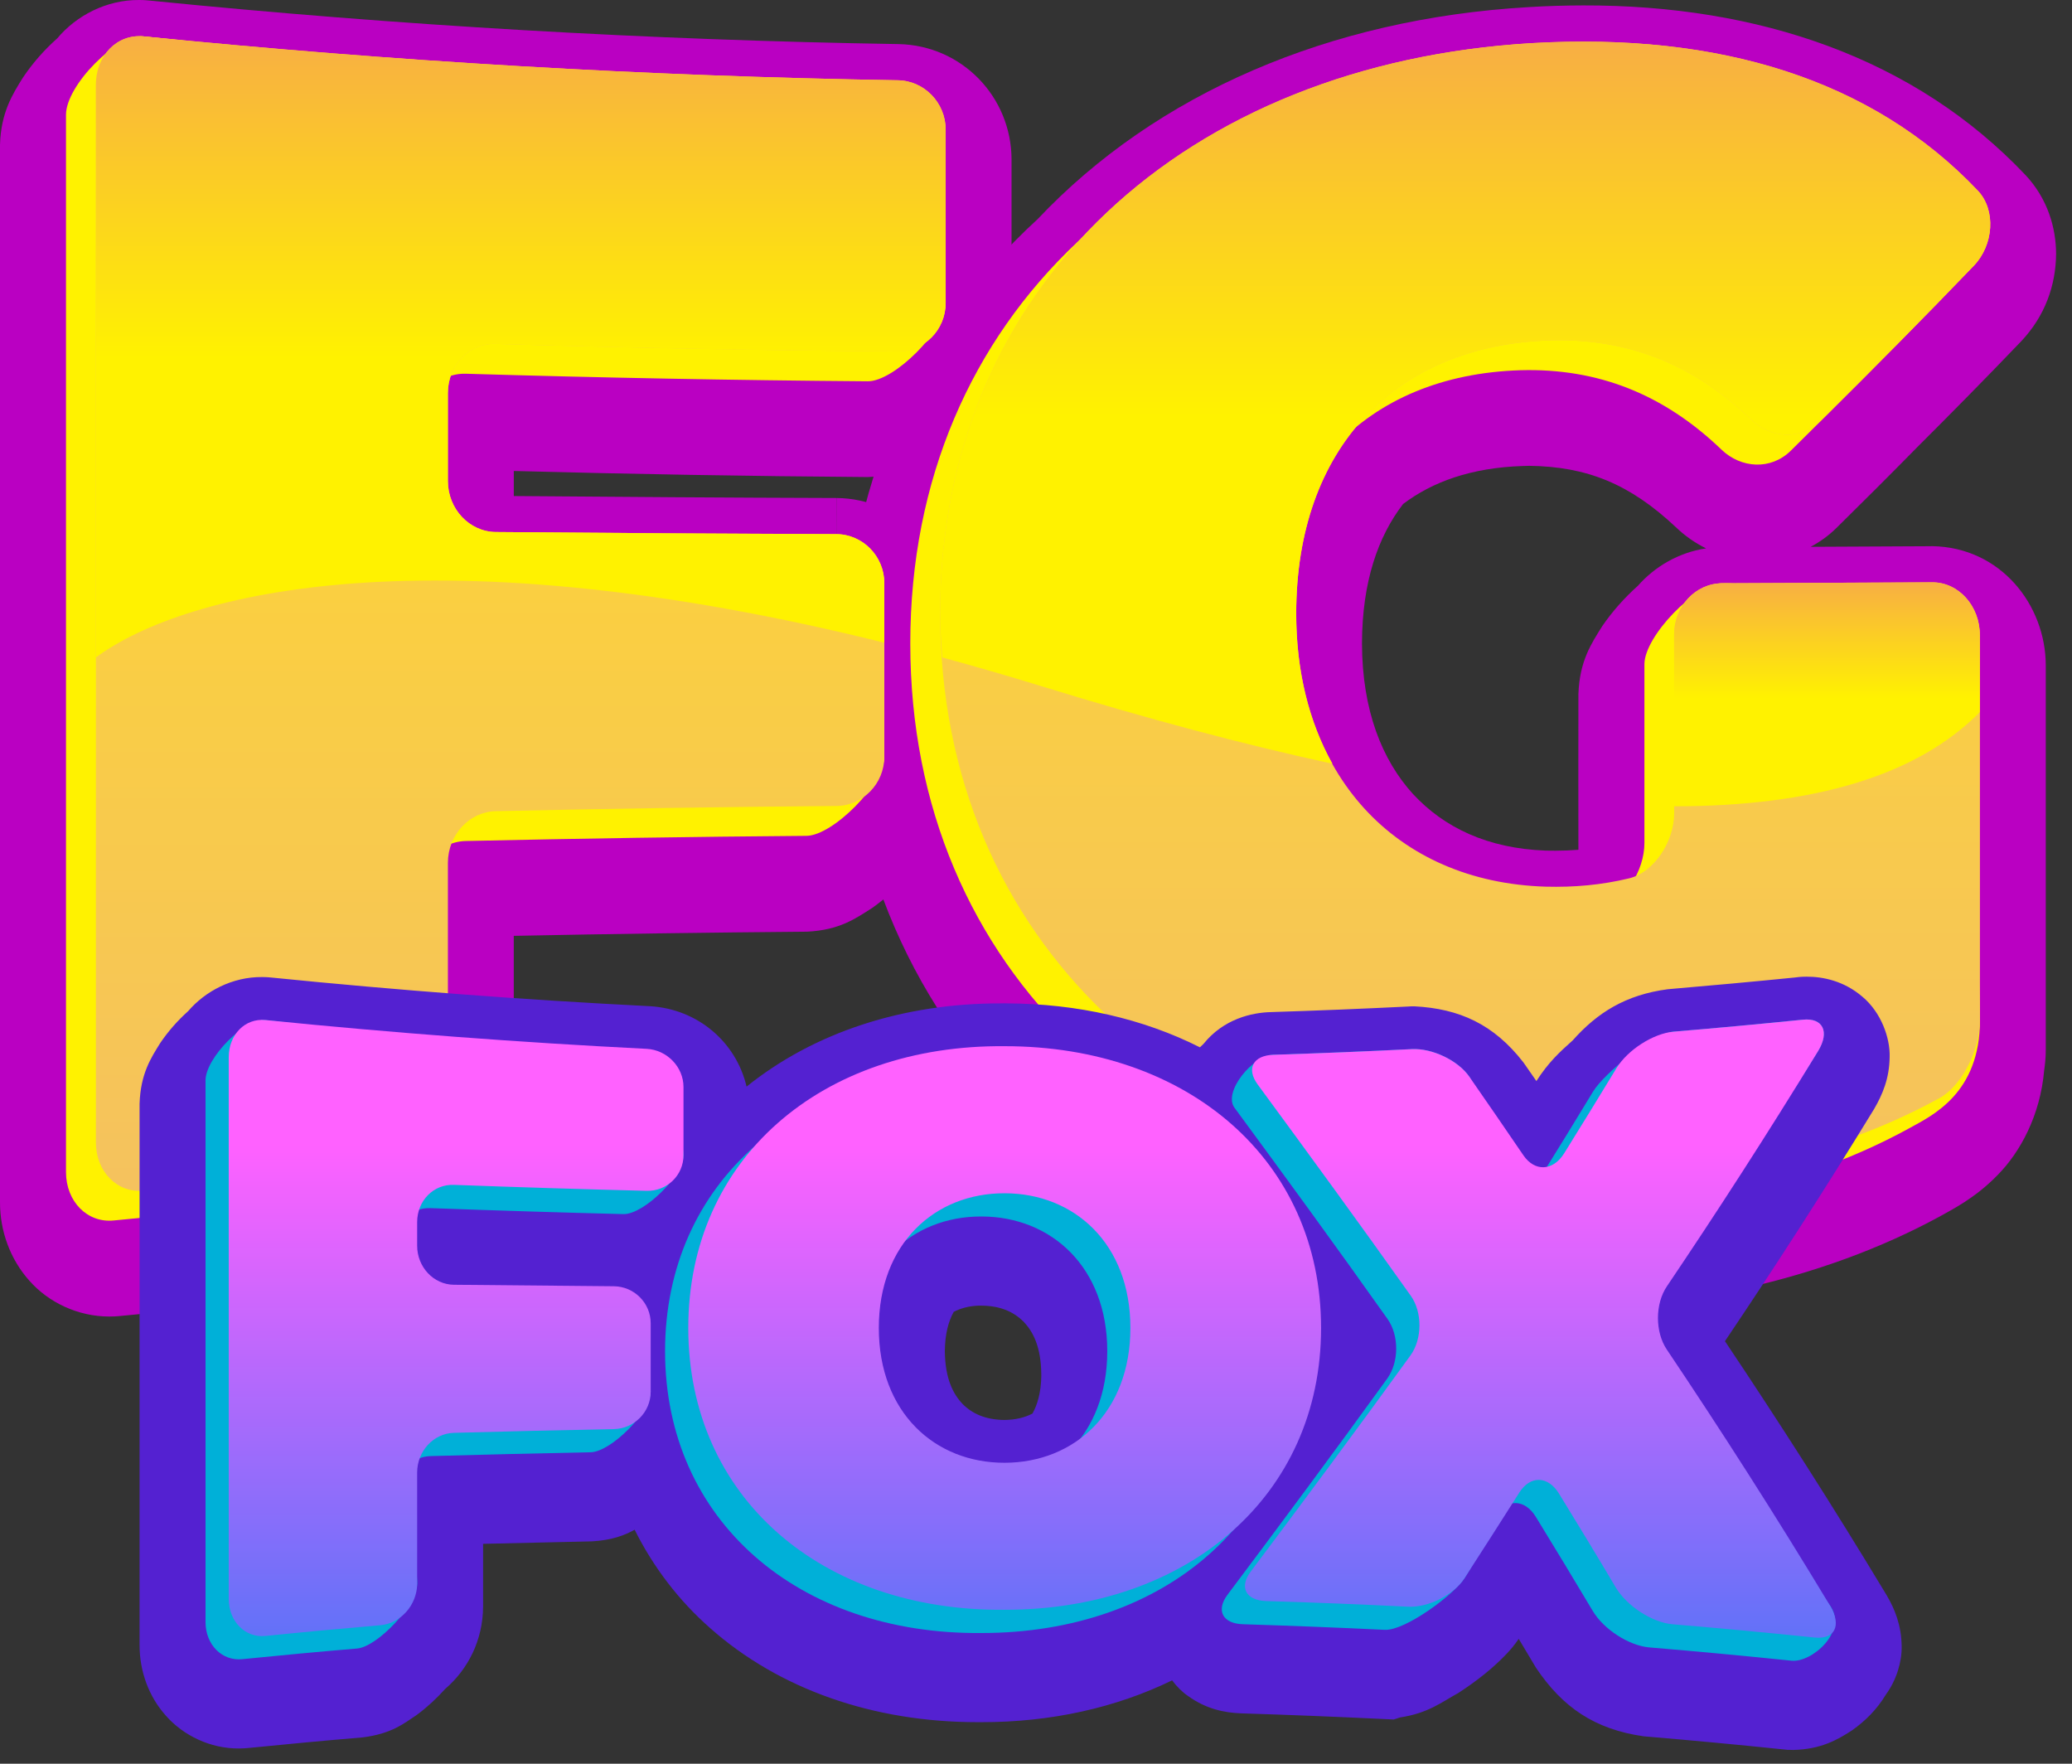 <svg width="94" height="80" viewBox="0 0 94 80" fill="none" xmlns="http://www.w3.org/2000/svg">
<rect x="0" y="0" width="94" height="80" fill="#333333" stroke="none"/>
<path d="M1.337 58.096C0.459 57.117 -0.004 55.834 2.35152e-05 54.52C2.35152e-05 38.53 2.35152e-05 22.546 2.35152e-05 6.563C0.043 5.111 0.563 4.278 1.056 3.496C1.503 2.834 2.019 2.255 2.597 1.74C3.459 0.711 4.823 -0.011 6.314 0C6.558 0 6.729 0.021 6.809 0.028C18.103 1.159 29.432 1.817 40.773 2C43.641 2.062 45.884 4.392 45.891 7.236C45.891 9.855 45.891 12.473 45.891 15.095C45.891 16.681 45.174 18.113 44.057 19.063C43.553 19.62 42.997 20.125 42.362 20.571C41.615 21.045 40.874 21.577 39.377 21.638C33.998 21.6 28.652 21.505 23.309 21.363C23.309 21.74 23.309 22.12 23.309 22.5C28.191 22.539 33.069 22.575 37.946 22.589L37.935 25.582L37.952 22.589C40.843 22.616 43.105 24.963 43.108 27.806C43.108 30.429 43.108 33.053 43.108 35.679C43.105 37.289 42.382 38.73 41.242 39.685C40.742 40.241 40.192 40.742 39.567 41.184C38.824 41.657 38.091 42.19 36.605 42.26C32.169 42.298 27.735 42.359 23.308 42.449C23.308 45.605 23.308 48.762 23.308 51.921C23.299 53.628 22.535 55.115 21.342 56.117C20.869 56.647 20.354 57.13 19.77 57.561C19.067 58.037 18.393 58.547 17.003 58.702C13.149 58.978 9.299 59.307 5.454 59.691L5.385 59.697C5.282 59.706 5.155 59.716 4.955 59.716C3.52 59.715 2.197 59.069 1.337 58.096ZM5.982 53.628C9.385 53.297 12.792 53.008 16.197 52.762C16.429 52.595 16.745 52.299 16.986 52.01L17.228 51.722L17.324 51.654C17.324 47.929 17.324 44.21 17.324 40.488C17.324 39.808 17.454 39.171 17.666 38.599L18.154 37.271L19.491 36.807C19.888 36.67 20.417 36.527 21.066 36.513C26.086 36.401 31.111 36.325 36.134 36.281C36.338 36.141 36.658 35.849 36.889 35.577L37.125 35.293C37.125 33.052 37.125 30.809 37.125 28.569C32.236 28.55 27.347 28.518 22.465 28.476C19.474 28.422 17.32 25.961 17.324 23.172C17.324 21.838 17.324 20.51 17.324 19.179C17.324 18.529 17.451 17.941 17.613 17.462L18.091 16.029L19.527 15.565C19.939 15.433 20.454 15.319 21.04 15.313C21.057 15.313 21.102 15.313 21.176 15.313C21.21 15.315 21.253 15.316 21.298 15.319C27.185 15.496 33.077 15.605 38.95 15.658C39.161 15.512 39.477 15.223 39.701 14.954L39.906 14.714C39.906 12.464 39.906 10.218 39.906 7.972C28.852 7.773 17.81 7.128 6.775 6.04L6.688 6.112C6.411 6.314 6.114 6.698 5.982 6.892C5.982 22.467 5.982 38.048 5.982 53.628Z" fill="#BA00C2"/>
<path d="M67.643 59.379C51.203 58.565 38.328 47.206 38.298 30.765C38.291 30.673 38.291 30.595 38.298 30.538C38.279 22.185 41.563 14.978 47.07 9.943C52.46 4.238 60.318 0.847 69.33 0.324C70.174 0.27 71.006 0.249 71.821 0.246C79.791 0.226 86.881 2.642 91.896 7.946C92.886 9.006 93.278 10.323 93.278 11.524C93.266 12.945 92.773 14.338 91.698 15.477C90.111 17.134 88.527 18.74 86.966 20.297C85.752 21.531 84.54 22.74 83.307 23.954C82.961 24.294 82.565 24.578 82.145 24.803C83.955 24.796 85.764 24.784 87.569 24.776C87.601 24.774 87.632 24.774 87.656 24.773C90.761 24.823 92.802 27.431 92.81 30.173C92.81 35.989 92.81 41.805 92.81 47.623C92.81 47.989 92.774 48.299 92.736 48.56C92.561 50.577 91.66 52.252 90.627 53.296C89.591 54.368 88.487 54.896 88.068 55.14C82.568 58.152 76.046 59.427 69.928 59.436C69.167 59.437 68.411 59.421 67.643 59.379ZM67.975 53.407C68.615 53.437 69.265 53.454 69.928 53.454C75.198 53.465 80.856 52.292 85.177 49.903C85.736 49.606 86.084 49.395 86.317 49.147C86.533 48.893 86.701 48.722 86.788 47.939L86.799 47.813L86.813 47.732C86.829 47.63 86.829 47.624 86.829 47.624C86.829 42.002 86.829 36.383 86.829 30.763C84.076 30.777 81.316 30.79 78.559 30.799L78.385 30.946C78.077 31.183 77.733 31.619 77.586 31.838C77.586 34.423 77.586 37.004 77.586 39.584C77.583 40.669 77.294 41.608 76.874 42.438L76.375 43.42L75.36 43.843C75.255 43.884 75.022 43.99 74.577 44.11C73.236 44.428 71.895 44.567 70.572 44.567C70.364 44.567 70.21 44.562 70.03 44.562C65.918 44.453 62.224 42.844 59.686 40.046C57.132 37.259 55.801 33.424 55.808 29.183C55.801 25.144 56.962 21.526 59.232 18.808L59.401 18.601L59.628 18.415C62.113 16.364 65.338 15.255 68.876 15.155C69.033 15.15 69.199 15.147 69.378 15.147C73.212 15.118 76.796 16.534 79.679 19.131C80.689 18.134 81.698 17.119 82.722 16.078C84.19 14.614 85.656 13.129 87.114 11.614C83.453 8.034 78.42 6.247 71.824 6.225C71.124 6.225 70.415 6.248 69.691 6.293C61.889 6.752 55.54 9.646 51.344 14.128L51.259 14.22L51.176 14.294C46.948 18.178 44.418 23.441 44.288 30.061L45.443 33.527H44.471C45.864 45.08 54.945 52.514 67.975 53.407ZM61.789 29.185C61.796 32.223 62.703 34.476 64.099 36.011C65.51 37.535 67.476 38.483 70.123 38.583C70.329 38.583 70.479 38.587 70.573 38.587C70.925 38.587 71.27 38.572 71.607 38.545C71.603 36.189 71.603 33.838 71.607 31.481C71.662 29.973 72.198 29.185 72.694 28.393C73.162 27.713 73.703 27.11 74.307 26.569C75.055 25.719 76.139 25.06 77.4 24.874C76.899 24.629 76.436 24.304 76.028 23.912C73.936 21.947 71.998 21.164 69.38 21.129C69.287 21.129 69.185 21.132 69.064 21.138C66.745 21.215 64.985 21.854 63.654 22.861C62.52 24.333 61.796 26.388 61.789 29.185ZM44.281 30.538C44.287 30.485 44.288 30.413 44.283 30.327C44.281 30.395 44.281 30.464 44.281 30.538Z" fill="#BA00C2"/>
<path d="M18.962 19.179C18.962 20.511 18.962 21.841 18.962 23.173C18.962 24.438 19.936 25.479 21.135 25.487C26.283 25.53 31.433 25.566 36.585 25.582C37.79 25.589 38.762 26.584 38.762 27.806C38.762 30.432 40.119 31.7 40.119 34.323C40.119 35.547 37.79 37.905 36.585 37.913C31.432 37.953 26.283 38.033 21.135 38.147C19.937 38.17 18.962 39.222 18.962 40.49C18.962 44.298 20.319 46.755 20.319 50.564C20.319 51.829 17.988 54.274 16.791 54.362C12.911 54.639 9.033 54.97 5.159 55.359C3.966 55.481 2.994 54.504 2.994 53.164C2.994 37.177 2.994 21.191 2.994 5.203C2.994 3.864 5.321 1.53 6.515 1.65C17.891 2.79 27.948 4.809 39.369 4.992C40.569 5.013 41.544 6.012 41.544 7.236C41.544 9.857 42.902 11.122 42.902 13.739C42.902 14.963 40.569 17.306 39.369 17.295C33.288 17.247 27.207 17.134 21.134 16.952C19.937 16.916 18.962 17.912 18.962 19.179Z" fill="#FFF200"/>
<path d="M78.13 26.457C81.308 26.442 83.131 27.785 86.303 27.767C87.499 27.758 88.467 28.834 88.467 30.173C88.467 35.989 89.825 40.452 89.825 46.269C89.825 49.593 87.671 50.593 86.633 51.167C81.112 54.21 74.091 55.377 67.824 55.035C52.499 54.15 41.296 44.096 41.297 29.185C41.296 14.269 52.5 4.229 68.164 3.311C76.624 2.826 83.575 4.946 88.374 10.004C89.213 10.888 89.092 12.469 88.193 13.408C85.877 15.823 83.559 18.163 81.24 20.446C80.338 21.333 78.988 21.245 78.105 20.401C75.478 17.878 72.491 16.695 68.979 16.793C61.928 17.01 57.449 21.699 57.449 29.186C57.449 36.467 61.928 41.366 68.772 41.576C70.048 41.611 71.29 41.5 72.541 41.203C73.706 40.925 74.602 39.509 74.602 38.235C74.602 35.532 74.602 32.831 74.602 30.128C74.602 28.855 76.933 26.462 78.13 26.457Z" fill="#FFF200"/>
<path d="M20.32 17.825C20.32 19.153 20.32 20.486 20.32 21.818C20.32 23.082 21.291 24.12 22.491 24.132C27.64 24.178 32.79 24.211 37.94 24.227C39.143 24.234 40.119 25.229 40.119 26.451C40.119 29.074 40.119 31.7 40.119 34.324C40.119 35.548 39.143 36.55 37.94 36.559C32.79 36.6 27.64 36.679 22.491 36.793C21.291 36.82 20.32 37.868 20.32 39.137C20.32 42.946 20.32 46.758 20.32 50.567C20.32 51.831 19.343 52.922 18.147 53.007C14.265 53.285 10.389 53.617 6.516 54.006C5.321 54.127 4.35 53.148 4.35 51.809C4.35 35.823 4.35 19.837 4.35 3.849C4.35 2.51 5.321 1.533 6.516 1.651C17.891 2.791 29.305 3.454 40.725 3.641C41.926 3.656 42.902 4.658 42.902 5.882C42.902 8.503 42.902 11.123 42.902 13.74C42.902 14.964 41.926 15.948 40.725 15.941C34.645 15.895 28.564 15.78 22.489 15.599C21.29 15.56 20.32 16.557 20.32 17.825Z" fill="url(#paint0_linear_1295_544)"/>
<path d="M78.126 26.457C81.304 26.442 84.483 26.43 87.656 26.414C88.851 26.404 89.823 27.479 89.823 28.818C89.823 34.635 89.823 40.453 89.823 46.269C89.823 47.604 89.022 49.236 87.986 49.81C82.464 52.854 75.445 54.022 69.178 53.679C53.853 52.795 42.648 42.739 42.652 27.83C42.648 12.913 53.852 2.872 69.52 1.955C77.977 1.47 84.93 3.59 89.727 8.647C90.565 9.532 90.445 11.114 89.549 12.051C87.23 14.467 84.912 16.806 82.593 19.09C81.691 19.977 80.339 19.89 79.458 19.043C76.831 16.52 73.847 15.339 70.332 15.439C63.281 15.654 58.805 20.343 58.805 27.831C58.805 35.108 63.281 40.01 70.128 40.218C71.401 40.252 72.643 40.144 73.894 39.844C75.059 39.569 75.953 38.152 75.953 36.875C75.953 34.176 75.953 31.475 75.953 28.772C75.953 27.5 76.929 26.462 78.126 26.457Z" fill="url(#paint1_linear_1295_544)"/>
<path d="M87.65 26.413C84.478 26.431 81.3 26.442 78.121 26.457C76.924 26.462 75.947 27.498 75.947 28.769C75.947 31.373 75.947 33.972 75.947 36.573C82.24 36.569 86.949 35.206 89.818 32.301C89.818 31.138 89.818 29.975 89.818 28.817C89.818 27.479 88.845 26.403 87.65 26.413Z" fill="url(#paint2_linear_1295_544)"/>
<path d="M69.52 1.955C53.852 2.872 42.648 12.913 42.652 27.83C42.652 28.507 42.7 29.162 42.745 29.82C44.206 30.218 45.709 30.651 47.258 31.128C51.964 32.58 56.37 33.758 60.449 34.643C59.391 32.75 58.805 30.447 58.805 27.83C58.805 20.342 63.281 15.653 70.332 15.437C73.847 15.338 76.832 16.518 79.458 19.041C80.339 19.889 81.691 19.976 82.593 19.088C84.912 16.806 87.23 14.466 89.549 12.05C90.445 11.113 90.565 9.531 89.727 8.646C84.93 3.591 77.977 1.471 69.52 1.955Z" fill="url(#paint3_linear_1295_544)"/>
<path d="M40.118 29.153C40.118 28.253 40.118 27.351 40.118 26.451C40.118 25.229 39.141 24.234 37.939 24.227C32.789 24.209 27.638 24.177 22.489 24.132C21.29 24.119 20.318 23.082 20.318 21.818C20.318 20.486 20.318 19.153 20.318 17.825C20.318 16.556 21.29 15.561 22.489 15.599C28.564 15.78 34.645 15.894 40.725 15.941C41.926 15.95 42.902 14.964 42.902 13.74C42.902 11.123 42.902 8.503 42.902 5.882C42.902 4.658 41.926 3.656 40.725 3.641C29.305 3.455 17.891 2.791 6.516 1.651C5.321 1.531 4.35 2.51 4.35 3.849C4.35 12.508 4.35 21.164 4.35 29.82C8.466 26.79 19.798 24.097 40.118 29.153Z" fill="url(#paint4_linear_1295_544)"/>
<path d="M81.207 79.372H81.111L80.968 79.357C78.839 79.136 76.707 78.937 74.569 78.757C72.345 78.438 70.89 77.446 69.68 75.643C69.421 75.204 69.16 74.77 68.9 74.336C68.694 74.642 68.505 74.846 68.372 74.993C67.73 75.672 66.998 76.246 66.162 76.79C65.373 77.224 64.791 77.708 63.515 77.901L63.232 77.994L62.674 77.968C60.546 77.866 58.421 77.781 56.292 77.715C55.572 77.685 54.742 77.535 53.901 76.931C53.635 76.751 53.389 76.505 53.175 76.219C50.62 77.463 47.669 78.119 44.531 78.115C44.506 78.112 44.482 78.115 44.456 78.115C44.456 78.115 44.456 78.115 44.348 78.115C39.63 78.118 35.344 76.626 32.199 73.833C30.791 72.59 29.639 71.085 28.792 69.387C28.328 69.644 27.751 69.863 26.857 69.914C25.21 69.948 23.563 69.985 21.916 70.026C21.916 70.978 21.916 71.93 21.916 72.88C21.907 74.395 21.236 75.716 20.195 76.609C19.81 77.037 19.394 77.425 18.916 77.781C18.322 78.18 17.759 78.64 16.461 78.805C14.738 78.95 13.014 79.112 11.24 79.289C11.13 79.298 10.998 79.308 10.832 79.308C9.546 79.317 8.32 78.721 7.535 77.832C6.737 76.946 6.332 75.791 6.332 74.623C6.332 66.435 6.332 58.249 6.332 50.058C6.379 48.695 6.851 47.984 7.268 47.312C7.641 46.764 8.059 46.292 8.535 45.865C9.315 44.955 10.548 44.306 11.886 44.318C11.924 44.32 12.087 44.314 12.339 44.343C18.048 44.918 23.768 45.352 29.493 45.64C31.644 45.771 33.389 47.248 33.87 49.287C36.936 46.821 40.985 45.505 45.398 45.512C45.545 45.505 45.633 45.51 45.69 45.512C48.879 45.526 51.864 46.209 54.437 47.505C54.492 47.453 54.545 47.4 54.601 47.348C55.503 46.226 56.776 45.926 57.669 45.907C59.749 45.841 61.825 45.756 63.901 45.654C63.963 45.648 64.047 45.645 64.158 45.645C66.208 45.749 67.769 46.459 69.114 48.191C69.311 48.471 69.506 48.752 69.701 49.035C70.25 48.185 70.747 47.727 71.343 47.196C72.465 45.932 73.751 45.122 75.663 44.87C77.603 44.704 79.548 44.527 81.42 44.339C81.516 44.325 81.691 44.301 81.958 44.301C82.695 44.298 83.654 44.491 84.489 45.208C85.339 45.915 85.754 47.079 85.727 47.948C85.714 48.926 85.403 49.643 85.028 50.294C82.775 53.978 80.52 57.474 78.256 60.834C80.701 64.484 83.145 68.3 85.59 72.355C85.955 72.977 86.261 73.707 86.272 74.672C86.286 75.382 86.035 76.204 85.566 76.85C85.14 77.557 84.616 78.06 84.041 78.473C83.336 78.939 82.58 79.345 81.36 79.376C81.293 79.374 81.24 79.373 81.207 79.372ZM12.314 73.172C13.364 73.072 14.413 72.976 15.464 72.883C15.576 72.785 15.72 72.645 15.832 72.511L15.933 72.388C15.932 70.874 15.932 69.359 15.934 67.842C15.93 67.216 16.062 66.639 16.235 66.165L16.727 64.825L18.073 64.365C18.39 64.257 18.861 64.122 19.456 64.106C21.7 64.046 23.94 63.992 26.195 63.946C26.304 63.855 26.431 63.73 26.526 63.616C26.526 63.201 26.526 62.788 26.526 62.372C24.533 62.355 22.544 62.337 20.561 62.315C17.866 62.262 15.925 60.054 15.933 57.553C15.929 57.197 15.929 56.84 15.933 56.482C15.933 55.886 16.049 55.383 16.171 55.003L16.638 53.562L18.076 53.083C18.479 52.948 18.959 52.851 19.481 52.854C19.587 52.854 19.666 52.859 19.723 52.863C22.405 52.96 25.089 53.045 27.771 53.113C27.853 53.04 27.942 52.955 28.013 52.873C28.013 52.432 28.013 51.992 28.013 51.552C22.825 51.274 17.642 50.879 12.472 50.367C12.414 50.424 12.358 50.485 12.311 50.541C12.314 58.083 12.314 65.628 12.314 73.172ZM79.071 73.155C77.094 69.947 75.115 66.887 73.135 63.938C72.459 62.918 72.226 61.856 72.221 60.832C72.226 59.795 72.462 58.735 73.14 57.724C74.675 55.448 76.209 53.105 77.735 50.692C77.239 50.735 76.745 50.779 76.251 50.822C76.222 50.833 76.176 50.856 76.127 50.887C75.995 50.962 75.863 51.092 75.866 51.099L75.667 51.355L75.42 51.573C75.129 51.816 74.871 52.079 74.795 52.173C74.104 53.316 73.413 54.435 72.722 55.546L72.003 56.707L70.652 56.921C70.553 56.936 70.334 56.977 69.991 56.977C68.542 56.996 67.258 56.107 66.632 55.132C65.848 53.978 65.056 52.832 64.269 51.695C64.232 51.673 64.172 51.647 64.131 51.633C62.783 51.7 61.437 51.759 60.091 51.809C61.855 54.214 63.62 56.652 65.382 59.143C66.083 60.15 66.32 61.193 66.329 62.218C66.322 63.248 66.08 64.314 65.357 65.337C63.755 67.55 62.156 69.724 60.55 71.884C61.217 71.912 61.887 71.942 62.554 71.974C62.656 71.921 62.794 71.841 62.938 71.748C63.347 71.496 63.829 71.089 63.979 70.929C64.68 69.85 65.38 68.751 66.081 67.647L66.721 66.639L67.882 66.351C68.241 66.26 68.526 66.244 68.754 66.244C70.379 66.241 71.632 67.278 72.225 68.288C73.085 69.687 73.945 71.107 74.81 72.562C74.824 72.58 74.861 72.613 74.905 72.648C74.991 72.72 75.123 72.789 75.171 72.806C76.471 72.916 77.772 73.032 79.071 73.155ZM36.5 55.007L36.375 55.146L36.235 55.271C34.31 56.979 33.183 59.277 33.165 62.344C33.184 65.378 34.288 67.657 36.176 69.362C38.072 71.047 40.87 72.131 44.347 72.133C44.352 72.133 44.385 72.132 44.428 72.132C44.461 72.131 44.496 72.131 44.529 72.131C48.568 72.123 51.696 70.707 53.617 68.559L53.728 68.429L53.875 68.3C55.804 66.588 56.924 64.302 56.941 61.288C56.923 58.276 55.809 55.996 53.889 54.284C52.141 52.742 49.627 51.699 46.537 51.52L45.507 51.495C45.398 51.492 45.395 51.492 45.395 51.492C41.439 51.499 38.383 52.891 36.5 55.007ZM45.56 70.388C43.264 70.398 41.01 69.526 39.396 67.867C37.767 66.219 36.872 63.853 36.881 61.288C36.876 59.08 37.558 57.057 38.736 55.518L38.993 55.181L39.335 54.926C40.776 53.848 42.577 53.243 44.459 53.235C44.512 53.235 44.582 53.235 44.664 53.239C46.931 53.273 49.116 54.14 50.698 55.754C52.197 57.266 53.084 59.39 53.207 61.718C53.225 61.764 53.225 62.344 53.225 62.344C53.231 64.547 52.546 66.567 51.373 68.104L51.113 68.443L50.776 68.694C49.312 69.786 47.488 70.393 45.56 70.388ZM42.864 61.288C42.878 62.544 43.244 63.235 43.672 63.685C44.112 64.124 44.702 64.396 45.56 64.408C46.073 64.403 46.486 64.301 46.842 64.116C47.07 63.697 47.225 63.17 47.24 62.42C47.239 62.392 47.239 62.362 47.239 62.331C47.229 61.083 46.864 60.398 46.434 59.946C45.989 59.506 45.391 59.228 44.529 59.223H44.377C43.95 59.241 43.588 59.339 43.267 59.504C43.031 59.937 42.872 60.492 42.864 61.288ZM44.528 56.625V56.231L45.578 53.428L44.528 56.231V56.625Z" fill="#5421D1"/>
<path d="M17.873 56.485C17.873 56.842 17.873 57.199 17.873 57.556C17.873 58.525 18.618 59.319 19.538 59.328C21.957 59.354 24.374 59.377 26.796 59.397C27.719 59.407 28.466 60.156 28.466 61.073C28.466 62.109 29.519 62.093 29.519 63.129C29.519 64.046 27.719 65.855 26.796 65.873C24.374 65.921 21.957 65.978 19.538 66.046C18.618 66.07 17.873 66.872 17.873 67.844C17.873 69.523 18.925 70.15 18.925 71.828C18.925 72.796 17.126 74.691 16.206 74.774C14.466 74.92 12.728 75.083 10.989 75.258C10.07 75.352 9.324 74.6 9.324 73.573C9.324 65.384 9.324 57.197 9.324 49.009C9.324 47.98 11.123 46.175 12.041 46.269C17.796 46.849 22.511 48.339 28.285 48.629C29.208 48.676 29.955 49.45 29.955 50.362C29.955 51.394 31.008 51.371 31.008 52.403C31.008 53.312 29.208 55.09 28.285 55.07C25.369 54.997 22.453 54.905 19.538 54.799C18.618 54.759 17.873 55.516 17.873 56.485Z" fill="#00B0D8"/>
<path d="M30.172 61.289C30.172 53.595 36.239 48.43 44.528 48.507C52.816 48.503 58.884 53.669 58.884 61.289C58.884 68.909 52.816 74.076 44.528 74.072C36.239 74.148 30.172 68.982 30.172 61.289ZM50.233 61.289C50.235 57.473 47.688 55.182 44.527 55.178C41.362 55.169 38.819 57.456 38.819 61.289C38.819 65.122 41.364 67.411 44.527 67.401C47.688 67.396 50.233 65.109 50.233 61.289Z" fill="#00B0D8"/>
<path d="M72.253 73.061C71.394 71.62 70.534 70.202 69.676 68.803C69.173 67.986 68.373 67.971 67.88 68.743C67.047 70.058 67.267 70.305 66.433 71.593C65.94 72.351 63.743 73.975 62.82 73.927C60.675 73.824 58.534 73.74 56.386 73.673C55.466 73.644 55.153 73.049 55.691 72.332C58.105 69.118 60.52 65.87 62.934 62.531C63.472 61.788 63.477 60.568 62.945 59.822C60.634 56.561 58.317 53.387 56.005 50.246C55.473 49.525 56.846 47.872 57.767 47.841C59.865 47.774 61.958 47.691 64.057 47.585C64.975 47.54 66.146 48.095 66.66 48.838C67.476 50.012 67.237 52.251 68.057 53.448C68.573 54.206 69.401 54.173 69.906 53.364C70.697 52.094 71.489 50.809 72.277 49.505C72.788 48.672 74.998 46.875 75.917 46.793C77.874 46.63 79.83 46.448 81.786 46.25C82.706 46.153 83.016 46.801 82.478 47.677C80.194 51.413 76.855 56.005 74.568 59.398C74.03 60.193 74.03 61.465 74.565 62.261C77.036 65.947 80.3 68.917 83.029 72.838C83.835 73.998 82.193 75.424 81.276 75.327C79.125 75.105 76.979 74.904 74.828 74.725C73.901 74.647 72.747 73.902 72.253 73.061Z" fill="#00B0D8"/>
<path d="M18.925 55.433C18.925 55.787 18.925 56.146 18.925 56.503C18.925 57.471 19.669 58.266 20.591 58.275C23.008 58.301 25.429 58.324 27.851 58.343C28.773 58.354 29.52 59.103 29.52 60.021C29.52 61.058 29.52 62.093 29.52 63.129C29.52 64.046 28.773 64.803 27.851 64.822C25.429 64.869 23.009 64.925 20.591 64.992C19.669 65.016 18.925 65.82 18.925 66.792C18.925 68.471 18.925 70.15 18.925 71.828C18.925 72.796 18.18 73.636 17.259 73.718C15.52 73.867 13.78 74.028 12.041 74.205C11.121 74.298 10.377 73.546 10.377 72.52C10.377 64.333 10.377 56.142 10.377 47.955C10.377 46.926 11.121 46.175 12.041 46.268C17.795 46.848 23.565 47.283 29.338 47.574C30.261 47.623 31.008 48.396 31.008 49.306C31.008 50.34 31.008 51.369 31.008 52.4C31.008 53.309 30.262 54.035 29.338 54.015C26.421 53.941 23.503 53.851 20.591 53.744C19.669 53.707 18.925 54.463 18.925 55.433Z" fill="url(#paint5_linear_1295_544)"/>
<path d="M31.225 60.235C31.225 52.543 37.29 47.377 45.581 47.454C53.868 47.451 59.933 52.615 59.933 60.235C59.933 67.855 53.868 73.021 45.581 73.018C37.29 73.096 31.225 67.929 31.225 60.235ZM51.282 60.235C51.285 56.418 48.741 54.129 45.579 54.125C42.414 54.116 39.869 56.404 39.869 60.235C39.869 64.069 42.414 66.358 45.579 66.349C48.741 66.344 51.282 64.055 51.282 60.235Z" fill="url(#paint6_linear_1295_544)"/>
<path d="M73.305 72.01C72.45 70.568 71.588 69.15 70.729 67.752C70.228 66.934 69.426 66.921 68.933 67.691C68.1 69.006 67.266 70.305 66.434 71.594C65.941 72.353 64.796 72.924 63.871 72.877C61.727 72.772 59.587 72.685 57.443 72.622C56.518 72.592 56.206 71.997 56.744 71.281C59.16 68.065 61.573 64.818 63.989 61.48C64.527 60.737 64.533 59.517 64.001 58.772C61.688 55.512 59.37 52.338 57.06 49.195C56.528 48.477 56.847 47.874 57.768 47.844C59.866 47.776 61.959 47.693 64.058 47.587C64.975 47.543 66.147 48.097 66.661 48.841C67.477 50.015 68.294 51.202 69.109 52.399C69.626 53.157 70.456 53.124 70.961 52.313C71.75 51.044 72.54 49.76 73.332 48.454C73.841 47.623 74.998 46.877 75.918 46.796C77.874 46.633 79.831 46.45 81.787 46.253C82.707 46.156 83.017 46.803 82.479 47.679C80.195 51.416 77.91 54.954 75.621 58.347C75.082 59.143 75.082 60.416 75.617 61.213C78.091 64.897 80.561 68.75 83.029 72.841C83.556 73.726 83.244 74.373 82.326 74.276C80.179 74.056 78.03 73.854 75.879 73.675C74.959 73.597 73.805 72.849 73.305 72.01Z" fill="url(#paint7_linear_1295_544)"/>
<defs>
<linearGradient id="paint0_linear_1295_544" x1="23.626" y1="1.641" x2="23.626" y2="54.016" gradientUnits="userSpaceOnUse">
<stop stop-color="#FFDB26"/>
<stop offset="1" stop-color="#F5C25E"/>
</linearGradient>
<linearGradient id="paint1_linear_1295_544" x1="66.473" y1="1.888" x2="66.473" y2="53.737" gradientUnits="userSpaceOnUse">
<stop stop-color="#FFDB26"/>
<stop offset="1" stop-color="#F5C25E"/>
</linearGradient>
<linearGradient id="paint2_linear_1295_544" x1="82.882" y1="31.683" x2="82.882" y2="24.363" gradientUnits="userSpaceOnUse">
<stop stop-color="#FFF200"/>
<stop offset="1" stop-color="#F5945E"/>
</linearGradient>
<linearGradient id="paint3_linear_1295_544" x1="66.473" y1="18.878" x2="66.473" y2="-4.723" gradientUnits="userSpaceOnUse">
<stop stop-color="#FFF200"/>
<stop offset="1" stop-color="#F5945E"/>
</linearGradient>
<linearGradient id="paint4_linear_1295_544" x1="23.625" y1="16.258" x2="23.625" y2="-4.045" gradientUnits="userSpaceOnUse">
<stop stop-color="#FFF200"/>
<stop offset="1" stop-color="#F5945E"/>
</linearGradient>
<linearGradient id="paint5_linear_1295_544" x1="20.693" y1="51.942" x2="20.693" y2="78.79" gradientUnits="userSpaceOnUse">
<stop stop-color="#FF61FF"/>
<stop offset="1" stop-color="#4275F7"/>
</linearGradient>
<linearGradient id="paint6_linear_1295_544" x1="45.579" y1="51.94" x2="45.579" y2="78.789" gradientUnits="userSpaceOnUse">
<stop stop-color="#FF61FF"/>
<stop offset="1" stop-color="#4275F7"/>
</linearGradient>
<linearGradient id="paint7_linear_1295_544" x1="69.884" y1="51.94" x2="69.884" y2="78.791" gradientUnits="userSpaceOnUse">
<stop stop-color="#FF61FF"/>
<stop offset="1" stop-color="#4275F7"/>
</linearGradient>
</defs>
</svg>
